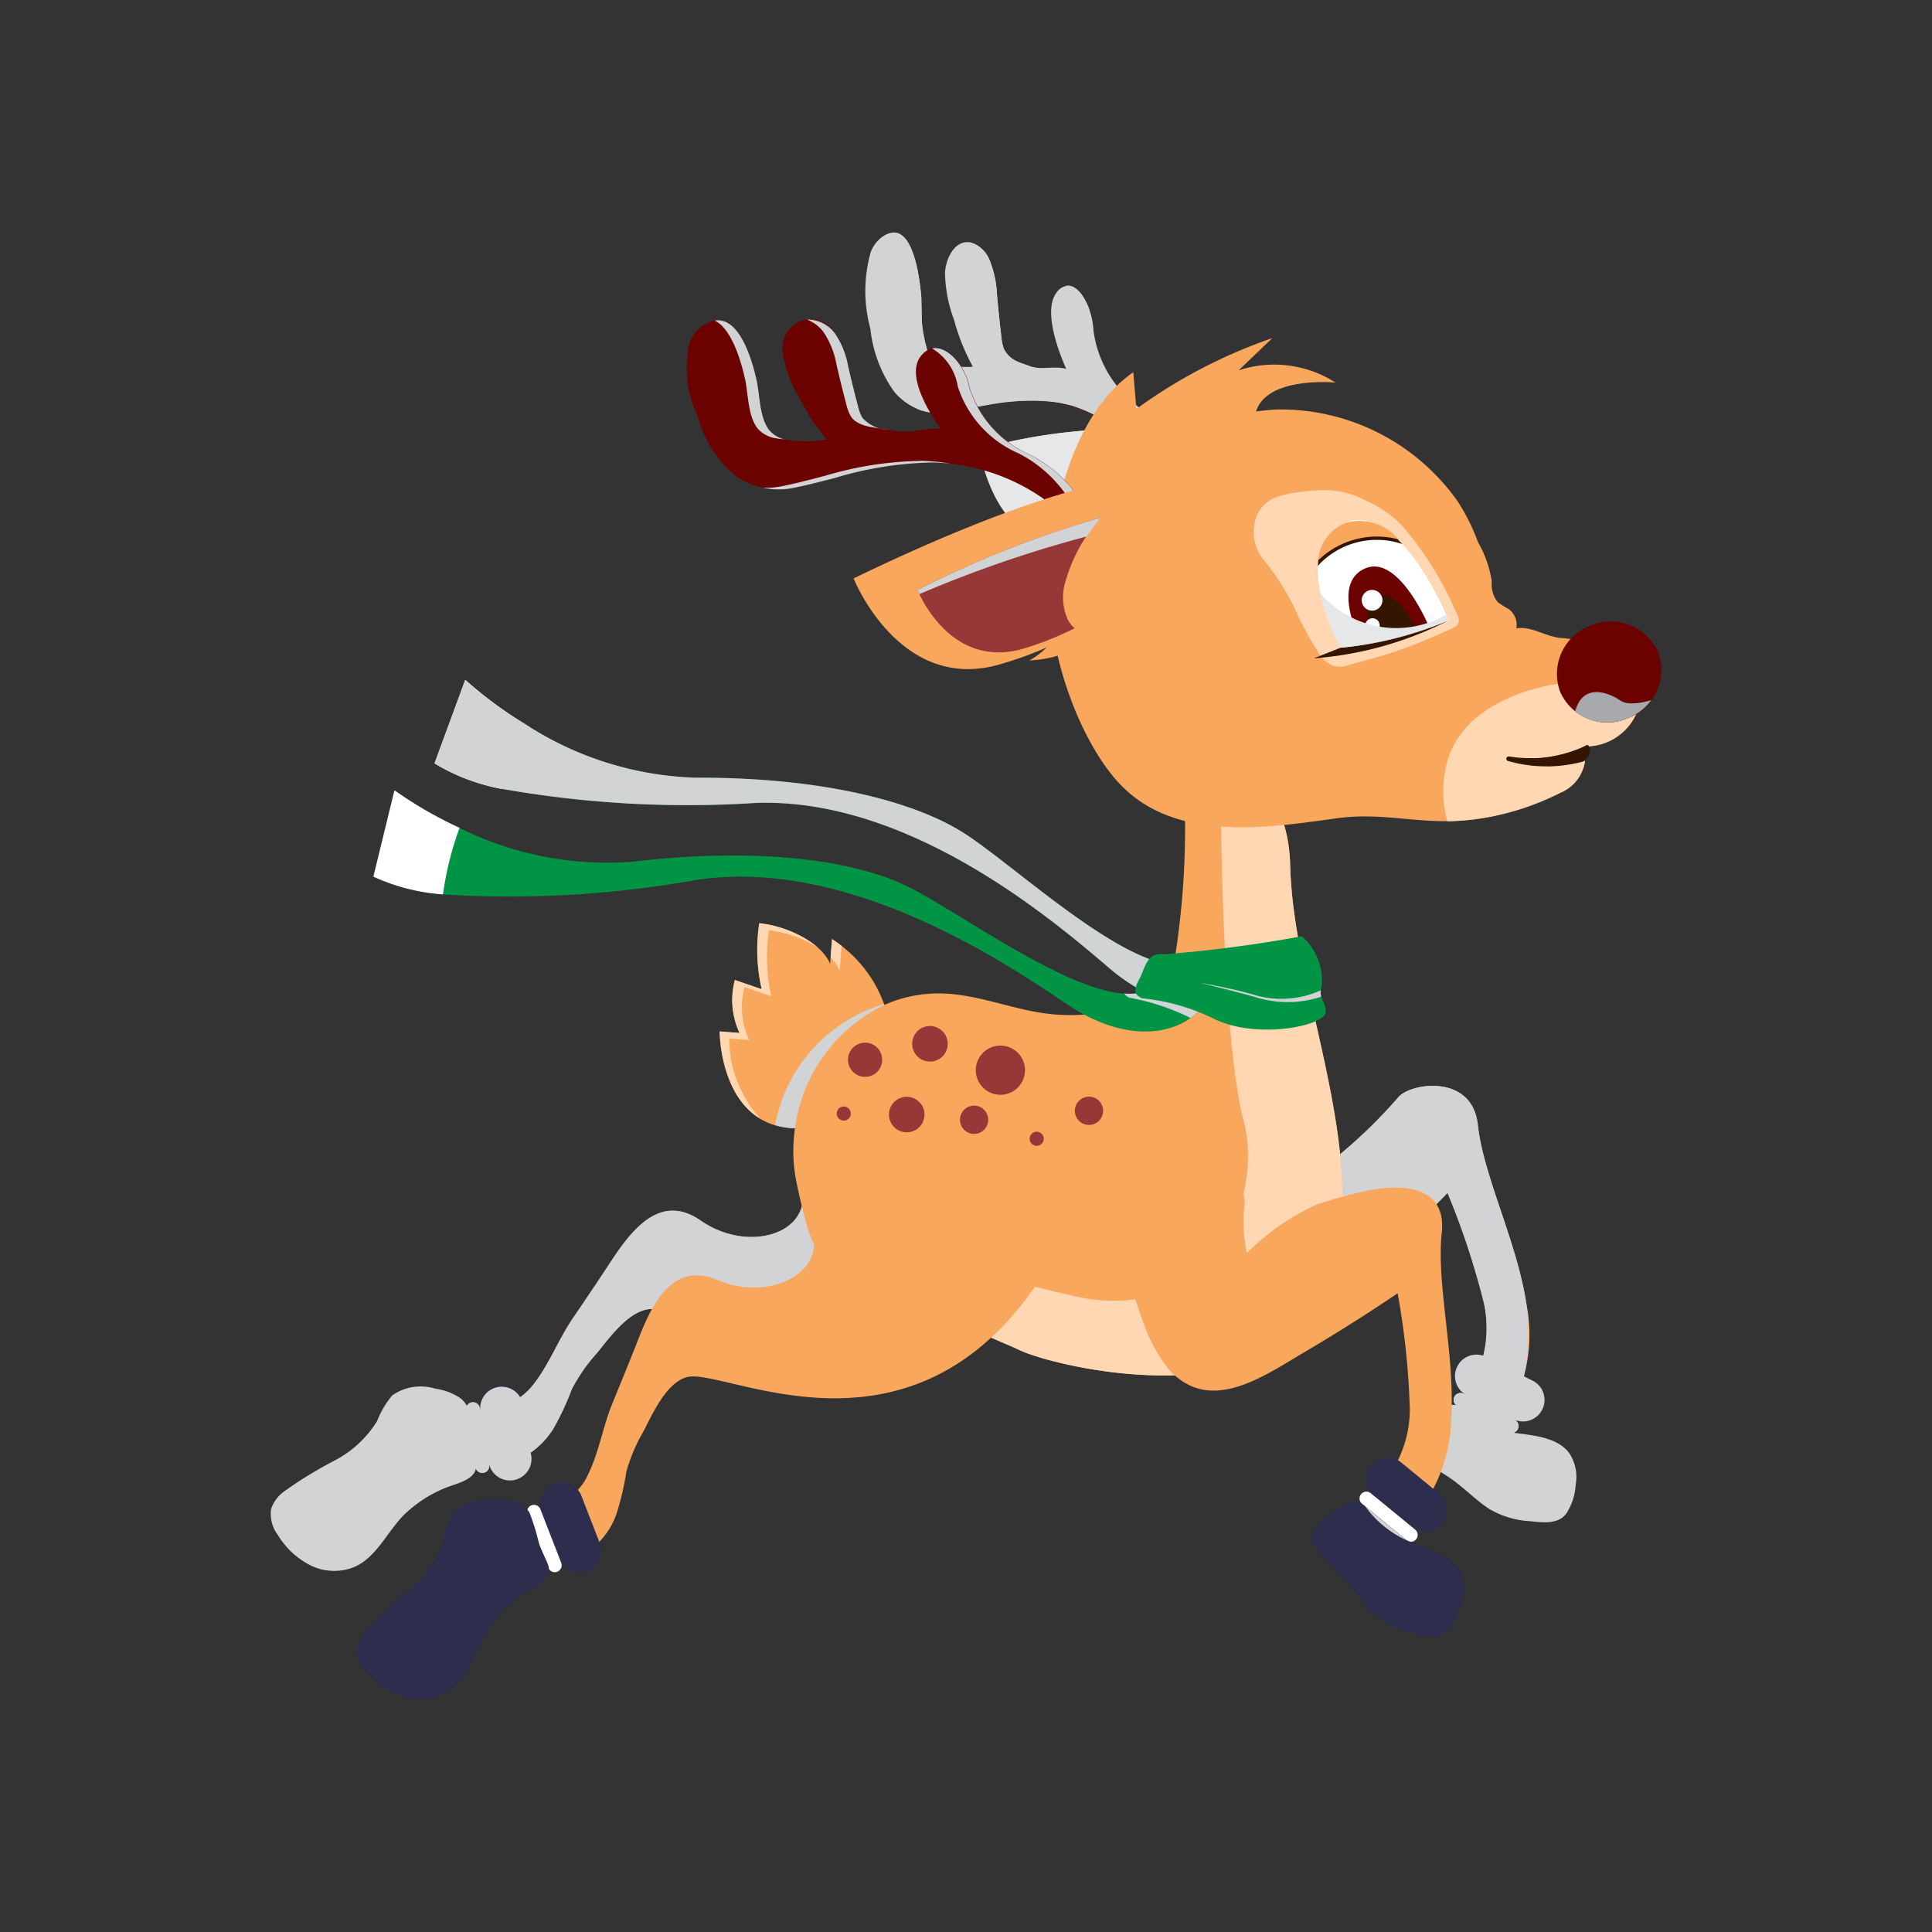 <svg xmlns="http://www.w3.org/2000/svg" xmlns:xlink="http://www.w3.org/1999/xlink" width="60" height="60" viewBox="0 0 60 60"><rect x="0" y="0" width="60" height="60" fill="#333333" stroke="none"/><defs><clipPath id="a"><rect width="43.2" height="45.557" fill="none"/></clipPath><clipPath id="c"><rect width="1.472" height="0.753" fill="none"/></clipPath><clipPath id="d"><rect width="10.201" height="13.558" fill="none"/></clipPath><clipPath id="e"><rect width="25.04" height="12.812" fill="none"/></clipPath><clipPath id="f"><rect width="24.981" height="10.094" fill="none"/></clipPath><clipPath id="g"><rect width="3.396" height="3.854" fill="none"/></clipPath><clipPath id="h"><rect width="2.294" height="0.794" fill="none"/></clipPath><clipPath id="i"><rect width="3.752" height="0.598" fill="none"/></clipPath><clipPath id="j"><rect width="8.852" height="7.695" fill="none"/></clipPath><clipPath id="k"><rect width="9.714" height="7.696" fill="none"/></clipPath><clipPath id="l"><rect width="4.346" height="3.19" fill="none"/></clipPath><clipPath id="m"><rect width="2.368" height="0.943" fill="none"/></clipPath><clipPath id="n"><rect width="3.979" height="1.687" fill="none"/></clipPath><clipPath id="o"><rect width="11.6" height="6.302" fill="none"/></clipPath><clipPath id="p"><rect width="5.691" height="2.375" fill="none"/></clipPath><clipPath id="q"><rect width="1.278" height="1.048" fill="none"/></clipPath><clipPath id="s"><rect width="60" height="60"/></clipPath></defs><g id="r" clip-path="url(#s)"><g transform="translate(8.4 7.221)"><g clip-path="url(#a)"><g clip-path="url(#a)"><path d="M17.222,117.367a1.44,1.44,0,0,0,1.548.749c.979-.286,4.66-4.117,4.66-4.117a24.081,24.081,0,0,1,1.135,3.442,3.6,3.6,0,0,1-.343,2.459l1.3.556a4.855,4.855,0,0,0,.357-3.01c-.287-1.918-1.337-3.973-1.506-5.555s-2.049-1.317-2.457-.876a15.431,15.431,0,0,1-2.864,2.577c-1.356.877-1.829,3.775-1.829,3.775" transform="translate(13.124 -84.175)" fill="#f9a75d"/><path d="M17.127,147.523l-1.4-.715a.669.669,0,1,1,.609-1.191l1.4.715a.669.669,0,0,1-.609,1.191" transform="translate(21.42 -110.693)" fill="#2d2e4d"/><path d="M20.251,151.737l-1.587-.812a.213.213,0,0,1,.194-.38l1.587.812a.213.213,0,0,1-.194.38" transform="translate(18.198 -114.479)" fill="#fff"/><path d="M12.381,152.1c-.422-.238-1.282.846-1.3,1.314-.01.215.252.4.408.5.267.18.549.332.806.527.364.275.687.6,1.069.853a2.77,2.77,0,0,0,1.265.385c.376.035.866.113,1.127-.227a1.808,1.808,0,0,0,.3-.917,1.323,1.323,0,0,0-.216-.992c-.388-.493-1.165-.531-1.73-.614a.542.542,0,0,1-.14-.018l-1.587-.812" transform="translate(24.48 -115.652)" fill="#2d2e4d"/><g transform="translate(36.977 36.506)" style="mix-blend-mode:multiply;isolation:isolate"><g clip-path="url(#c)"><path d="M21.315,153.2l-1.472-.753a3.26,3.26,0,0,0,1.472.753" transform="translate(-19.843 -152.452)" fill="#d1d3d4"/></g></g><g transform="translate(30.346 26.502)" style="mix-blend-mode:multiply;isolation:isolate"><g clip-path="url(#d)"><path d="M12.906,113.592a15.415,15.415,0,0,0,2.864-2.577c.408-.442,2.288-.706,2.457.876s1.219,3.636,1.506,5.555a5.743,5.743,0,0,1-.077,2.249l.232.118A.669.669,0,1,1,19.279,121l-.7-.357.794.406a.213.213,0,0,1,.093.287.209.209,0,0,1-.157.11h.011c.565.083,1.342.122,1.73.614a1.324,1.324,0,0,1,.216.992,1.811,1.811,0,0,1-.3.917c-.261.34-.751.263-1.127.227a2.771,2.771,0,0,1-1.265-.385c-.381-.25-.7-.577-1.068-.853-.258-.195-.539-.347-.806-.528-.156-.105-.417-.286-.408-.5.022-.468.881-1.552,1.3-1.314l.116.059-.116-.059a.213.213,0,0,1,.194-.38l.095.048a.667.667,0,0,1,.514-1.227,3.714,3.714,0,0,0,.024-1.621A24.093,24.093,0,0,0,17.285,114s-3.68,3.831-4.66,4.117a1.44,1.44,0,0,1-1.548-.75s.474-2.9,1.829-3.775m6.309,7.85a.2.2,0,0,1-.035-.01l-.2-.1.044.023.091.047.061.031a.125.125,0,0,0,.035.01m-.546-.271.047.024.131.067-.219-.112.04.021m-.234-.12-.133-.068.133.068" transform="translate(-11.077 -110.677)" fill="#d1d3d4"/></g></g><path d="M85.462,121.325c-.031,1.18-1.808,1.641-3.179.689s-2.3.54-2.924,1.486c-.347.528-.7,1.05-1.056,1.573-.437.646-.724,1.411-1.2,2.019a1.731,1.731,0,0,1-1.193.707,2.426,2.426,0,0,0,.04,1.289.593.593,0,0,0,.2.323.577.577,0,0,0,.556-.013,2.425,2.425,0,0,0,1.006-.915,8.577,8.577,0,0,0,.576-1.233,5.391,5.391,0,0,1,.785-1.124c.375-.46.987-1.321,1.651-1.362,1.242-.078,6.5,4.75,11.9-1.292s-7.157-2.146-7.157-2.146" transform="translate(-68.928 -91.333)" fill="#f9a75d"/><path d="M146.845,152l-.256-1.549a.669.669,0,1,1,1.319-.218l.256,1.549a.669.669,0,1,1-1.319.218" transform="translate(-140.073 -113.832)" fill="#2d2e4d"/><path d="M152.335,153.744l-.291-1.759a.213.213,0,1,1,.42-.07l.291,1.759a.213.213,0,0,1-.421.07" transform="translate(-145.966 -115.403)" fill="#fff"/><path d="M159.883,150.41a.736.736,0,0,0-.279-.376,1.884,1.884,0,0,0-.763-.279,1.531,1.531,0,0,0-1.329.21,2.865,2.865,0,0,0-.471.8,3.4,3.4,0,0,1-1.319,1.223,12.883,12.883,0,0,0-1.552.949,1.1,1.1,0,0,0-.42.557,1.085,1.085,0,0,0,.211.81,2.507,2.507,0,0,0,1.008.939,1.66,1.66,0,0,0,1.353.059c.686-.3,1.014-1.065,1.531-1.6a4.029,4.029,0,0,1,1.235-.83c.344-.16,1.1-.262,1.026-.772-.031-.213-.1-.437-.138-.655a7.127,7.127,0,0,0-.093-1.032" transform="translate(-153.731 -113.854)" fill="#2d2e4d"/><g transform="translate(0 28.756)" style="mix-blend-mode:multiply;isolation:isolate"><g clip-path="url(#e)"><path d="M75.86,130.975a1.1,1.1,0,0,1,.42-.557,12.851,12.851,0,0,1,1.552-.949,3.393,3.393,0,0,0,1.319-1.223,2.865,2.865,0,0,1,.471-.8,1.532,1.532,0,0,1,1.329-.21,1.884,1.884,0,0,1,.763.279.738.738,0,0,1,.23.263.212.212,0,0,1,.4.069l.146.88-.128-.774a.668.668,0,0,1,1.233-.45,2.117,2.117,0,0,0,.424-.409c.476-.608.763-1.373,1.2-2.019.354-.523.71-1.045,1.057-1.572.622-.947,1.554-2.437,2.924-1.486s3.148.49,3.179-.69c0,0,12.556-3.9,7.156,2.146s-10.656,1.214-11.9,1.292c-.664.042-1.276.9-1.651,1.362a5.382,5.382,0,0,0-.785,1.124,8.551,8.551,0,0,1-.576,1.233,2.657,2.657,0,0,1-.7.74l.01.059a.669.669,0,1,1-1.319.218l.017.105a.213.213,0,0,1-.41.11c-.069.391-.713.489-1.023.634a4.034,4.034,0,0,0-1.235.83c-.517.54-.845,1.309-1.531,1.6a1.66,1.66,0,0,1-1.353-.058,2.509,2.509,0,0,1-1.008-.939,1.085,1.085,0,0,1-.211-.81" transform="translate(-75.841 -120.088)" fill="#d1d3d4"/></g></g><path d="M60.814,65.46c3.9-.016,6.777.725,8.331,1.709s4.833,4.1,6.682,4.119,1.874.777,1.874.777c-.795.644-2.343.744-4.027-.692s-6.184-5.307-10.99-5.127a33,33,0,0,1-7.878-.44,9.823,9.823,0,0,1,.746-2,10.261,10.261,0,0,0,5.261,1.652" transform="translate(-47.625 -48.529)" fill="#009444"/><path d="M148.256,58.014a12.6,12.6,0,0,0,1.879,1.388,9.8,9.8,0,0,0-.746,2,6.235,6.235,0,0,1-2.086-.792Z" transform="translate(-142.207 -44.122)" fill="#fff"/><g transform="translate(5.095 13.892)" style="mix-blend-mode:multiply;isolation:isolate"><g clip-path="url(#f)"><path d="M55.762,58.014A12.6,12.6,0,0,0,57.641,59.4,10.263,10.263,0,0,0,62.9,61.053c3.9-.016,6.777.725,8.331,1.709s4.832,4.1,6.682,4.119,1.874.776,1.874.776c-.794.644-2.343.744-4.027-.692s-6.184-5.308-10.99-5.127a32.992,32.992,0,0,1-7.878-.44,6.235,6.235,0,0,1-2.086-.792Z" transform="translate(-54.808 -58.014)" fill="#d1d3d4"/></g></g><path d="M105.731,92.271a4,4,0,0,0-1.679-2.2l-.059.766s-.315-.958-2.2-1.259a5.449,5.449,0,0,0,.075,2.049s-.568-.192-.833-.285a2.407,2.407,0,0,0,.146,1.645l-.618-.048s-.009,3.193,2.646,3,2.52-3.663,2.52-3.663" transform="translate(-86.613 -68.125)" fill="#f9a75d"/><path d="M109.791,93.155l.618.048a2.407,2.407,0,0,1-.145-1.646c.265.094.833.285.833.285a5.449,5.449,0,0,1-.075-2.049,3.961,3.961,0,0,1,1.5.517,3.5,3.5,0,0,0-1.8-.737,5.45,5.45,0,0,0,.075,2.049s-.568-.192-.833-.285a2.406,2.406,0,0,0,.145,1.645l-.618-.047s-.005,1.95,1.26,2.71a3.733,3.733,0,0,1-.963-2.49" transform="translate(-95.541 -68.125)" fill="#ffd7b3"/><path d="M106.361,92.616l.059-.766.063.043a4.255,4.255,0,0,0-.36-.262l-.044.575a1.221,1.221,0,0,1,.282.411" transform="translate(-88.684 -69.689)" fill="#ffd7b3"/><path d="M57.81,88.117c-1.456,3.246-6.785,2.456-8.863,1.817-.02-.031-.04-.031-.059-.019a5.362,5.362,0,0,1-.757-.326,46.986,46.986,0,0,0-4.439-1.656,3.009,3.009,0,0,1-1.908-2.02c-.12-.42-.237-.888-.344-1.413-.581-2.846,1.551-5.967,4.578-5.851,1.132.043,2.2.524,3.332.639,1.563.161,3.653-.284,3.887-2.029a25.784,25.784,0,0,0,.27-4.213s1.438-1.1,2.409-.56l.043.025a.463.463,0,0,1,.043.028,1.191,1.191,0,0,1,.2.176c.014.014.026.028.039.044l.036.045a.358.358,0,0,1,.029.039,1.807,1.807,0,0,1,.2.361c.012.03.026.062.037.094s.024.065.035.1.023.069.033.105.021.072.03.111.019.076.028.117c.026.121.047.25.065.39.005.046.011.093.016.142.009.1.017.2.022.307,0,.054,0,.109.006.165,0,.1.007.209.014.315.229,4.065,2.725,9.253,1.011,13.071" transform="translate(-25.107 -55.015)" fill="#f9a75d"/><path d="M95.6,112.6a.552.552,0,1,1,.508.593.552.552,0,0,1-.508-.593" transform="translate(-76.391 -85.25)" fill="#963838"/><path d="M92.581,103.429a.552.552,0,1,1,.508.592.552.552,0,0,1-.508-.592" transform="translate(-72.651 -78.275)" fill="#963838"/><path d="M87.324,113.643a.439.439,0,1,1,.4.471.439.439,0,0,1-.4-.471" transform="translate(-65.91 -86.122)" fill="#963838"/><path d="M72.424,112.479a.439.439,0,1,1,.4.471.439.439,0,0,1-.4-.471" transform="translate(-47.442 -85.237)" fill="#963838"/><path d="M105.138,113.547a.219.219,0,1,1,.2.236.219.219,0,0,1-.2-.236" transform="translate(-87.552 -86.203)" fill="#963838"/><path d="M80.118,116.819a.219.219,0,1,1,.2.236.219.219,0,0,1-.2-.236" transform="translate(-56.541 -88.692)" fill="#963838"/><path d="M82.554,106.155a.764.764,0,1,1,.7.82.764.764,0,0,1-.7-.82" transform="translate(-60.647 -80.199)" fill="#963838"/><path d="M101.074,105.56a.531.531,0,1,1,.489.57.532.532,0,0,1-.489-.57" transform="translate(-83.137 -79.91)" fill="#963838"/><g transform="translate(15.673 23.961)" style="mix-blend-mode:multiply;isolation:isolate"><g clip-path="url(#g)"><path d="M104.17,100.089l-.009-.026a4.826,4.826,0,0,0-3.387,3.76,2.42,2.42,0,0,0,.618.094,4.976,4.976,0,0,1,2.778-3.828" transform="translate(-100.774 -100.063)" fill="#d1d3d4"/></g></g><path d="M52.373,88.59c-1.456,3.246-6.785,2.456-8.863,1.817-.02-.006-.04-.012-.059-.019a4.028,4.028,0,0,1-.636-.245c-.058-.031-1.448-.62-1.471-.644.093-.122.1-1.53.177-1.707.372.055,2.943.705,3.377.783,3.986.714,5.641-3.065,4.995-5.5s-.7-9.272-.7-9.272l1.286-.846.043.025a.463.463,0,0,1,.043.028,1.191,1.191,0,0,1,.2.176c.014.014.027.03.039.044l.036.045a.357.357,0,0,1,.029.039,1.807,1.807,0,0,1,.2.361c.012.03.026.062.037.094s.024.065.035.1.023.069.033.105.021.072.03.111.019.076.028.117c.026.121.047.25.065.39.005.046.011.093.016.142.009.1.017.2.022.306,0,.054,0,.109.006.165,0,.1.007.209.014.315.229,4.065,2.725,9.253,1.011,13.071" transform="translate(-19.671 -55.487)" fill="#ffd7b3"/><path d="M66.021,78.257c3.87-.455,6.815-.044,8.471.759s5.264,3.529,7.1,3.339,1.95.56,1.95.56c-.717.73-2.244,1-4.079-.233s-6.743-4.576-11.5-3.855a33,33,0,0,1-7.877.451,9.812,9.812,0,0,1,.517-2.068,10.258,10.258,0,0,0,5.413,1.048" transform="translate(-54.735 -58.721)" fill="#009444"/><path d="M156.54,72.336a12.589,12.589,0,0,0,2.023,1.167,9.81,9.81,0,0,0-.516,2.068,6.229,6.229,0,0,1-2.162-.552Z" transform="translate(-152.69 -55.015)" fill="#fff"/><g transform="translate(26.517 23.603)" style="mix-blend-mode:multiply;isolation:isolate"><g clip-path="url(#h)"><path d="M60.435,98.6c1.84-.19,1.95.56,1.95.56a1.851,1.851,0,0,1-.238.2,7.01,7.01,0,0,0-1.9-.629.369.369,0,0,1-.161-.131,2.024,2.024,0,0,0,.344,0" transform="translate(-60.091 -98.57)" fill="#d1d3d4"/></g></g><path d="M48.739,91.258a1.831,1.831,0,0,1,.622,1.527c-.121.455.125.425.118.839s-2.135.861-3.467.2a6.5,6.5,0,0,0-2.225-.636c-.3-.12-.242-.318-.08-.619s.228-.834.734-.746a40.725,40.725,0,0,0,4.3-.562" transform="translate(-16.713 -69.406)" fill="#009444"/><g transform="translate(28.881 23.304)" style="mix-blend-mode:multiply;isolation:isolate"><g clip-path="url(#i)"><path d="M47.881,97.748a3.332,3.332,0,0,1-2.023.019c-.5-.148-1.729-.448-1.729-.448s.795.129,1.589.347a2.971,2.971,0,0,0,2.148-.116h0a.5.5,0,0,0,.015.2" transform="translate(-44.129 -97.319)" fill="#d1d3d4"/></g></g><path d="M83.314,121.878c.212,1.161-1.433,1.977-2.97,1.327s-2.143,1-2.557,2.055c-.231.588-.472,1.171-.711,1.756-.3.722-.419,1.53-.761,2.222a1.73,1.73,0,0,1-1.022.936,2.424,2.424,0,0,0,.3,1.253.6.6,0,0,0,.259.276.577.577,0,0,0,.541-.127,2.426,2.426,0,0,0,.8-1.1,8.562,8.562,0,0,0,.31-1.325,5.388,5.388,0,0,1,.538-1.261c.273-.528.7-1.495,1.337-1.672,1.2-.331,7.335,3.315,11.38-3.706s-7.445-.632-7.445-.632" transform="translate(-66.451 -90.67)" fill="#f9a75d"/><path d="M138.1,164.57l-.569-1.463a.669.669,0,1,1,1.246-.484l.569,1.463a.669.669,0,0,1-1.246.484" transform="translate(-129.109 -123.357)" fill="#2d2e4d"/><path d="M143.315,166.97l-.646-1.662a.213.213,0,0,1,.4-.154l.646,1.662a.213.213,0,0,1-.4.154" transform="translate(-134.686 -125.503)" fill="#fff"/><path d="M149.654,164.7a.735.735,0,0,0-.35-.311,1.88,1.88,0,0,0-.8-.117,1.532,1.532,0,0,0-1.258.479,2.871,2.871,0,0,0-.3.883,3.4,3.4,0,0,1-1.04,1.468,12.835,12.835,0,0,0-1.325,1.247,1.1,1.1,0,0,0-.3.631,1.084,1.084,0,0,0,.373.749,2.507,2.507,0,0,0,1.179.712,1.66,1.66,0,0,0,1.336-.22c.611-.431.774-1.251,1.17-1.885a4.036,4.036,0,0,1,1.038-1.066c.3-.227,1.024-.483.846-.966-.074-.2-.19-.407-.27-.613a7.116,7.116,0,0,0-.3-.991" transform="translate(-141.605 -124.935)" fill="#2d2e4d"/><path d="M71.948,7.6A5.112,5.112,0,0,0,68.7,5.279a7.19,7.19,0,0,0-2.521.134c-.379.067-.758.141-1.139.179a1.688,1.688,0,0,1-1.41-.63,4.08,4.08,0,0,1-.752-1.956,4.442,4.442,0,0,1,.006-2.4,1.052,1.052,0,0,1,.331-.454c.928-.687,1.175,1.1,1.244,1.877a4.736,4.736,0,0,0,.2,1.673.774.774,0,0,0,.413.341,2.4,2.4,0,0,0,.994.121,6.526,6.526,0,0,1-.584-1.453,4.412,4.412,0,0,1-.28-1.469c.029-.423.25-.855.582-.933.316-.074.632.195.794.544A3.248,3.248,0,0,1,66.8,1.927q.059.649.134,1.295a1.614,1.614,0,0,0,.078.386c.135.354.541.431.808.536.356.139.767-.018,1.136.091,0,0-.8-1.685-.314-2.355s1.106.248,1.158,1.165a3.548,3.548,0,0,0,1.344,2.336,4.1,4.1,0,0,1,1.249,1.953c.173.609-.445.265-.445.265" transform="translate(-44.24 0)" fill="#6b0200"/><g transform="translate(19.332 0.001)" style="mix-blend-mode:multiply;isolation:isolate"><g clip-path="url(#j)"><path d="M94.335,1.941a4.735,4.735,0,0,0,.2,1.673.774.774,0,0,0,.413.342,1.9,1.9,0,0,0,.217.064.759.759,0,0,1-.341-.311,4.742,4.742,0,0,1-.2-1.673c-.059-.664-.249-2.069-.885-2.028.408.324.547,1.383.6,1.933" transform="translate(-93.739 -0.006)" fill="#d1d3d4"/><path d="M83.019,1.709a3.254,3.254,0,0,1,.23,1.072q.058.649.134,1.295a1.6,1.6,0,0,0,.078.386c.135.354.541.431.808.536a.793.793,0,0,0,.12.035.917.917,0,0,1-.639-.476,1.623,1.623,0,0,1-.078-.386q-.076-.646-.134-1.295a3.244,3.244,0,0,0-.23-1.072.866.866,0,0,0-.673-.556,1.088,1.088,0,0,1,.385.461" transform="translate(-80.308 -0.951)" fill="#d1d3d4"/><path d="M80.607,21.442a7.191,7.191,0,0,0-2.521.135c-.379.067-.757.141-1.139.178a1.406,1.406,0,0,1-.445-.029,1.471,1.471,0,0,0,.734.124c.381-.038.76-.112,1.139-.179a7.189,7.189,0,0,1,2.521-.135,4.236,4.236,0,0,1,.423.1,4.227,4.227,0,0,0-.712-.194" transform="translate(-75.771 -16.26)" fill="#d1d3d4"/><path d="M66.131,12.576a4.1,4.1,0,0,0-1.249-1.953,3.548,3.548,0,0,1-1.344-2.336c-.04-.719-.428-1.437-.829-1.393a1.887,1.887,0,0,1,.54,1.3,3.549,3.549,0,0,0,1.344,2.336,4.1,4.1,0,0,1,1.249,1.953c.086.3-.023.369-.155.361.016.009.614.335.444-.266" transform="translate(-57.31 -5.243)" fill="#d1d3d4"/></g></g><g transform="translate(18.47)" style="mix-blend-mode:multiply;isolation:isolate"><g clip-path="url(#k)"><path d="M62.876,3.007a4.445,4.445,0,0,1,.006-2.4,1.054,1.054,0,0,1,.332-.454c.679-.5.993.32,1.14,1.1v.007c.021.112.039.223.053.329v0c.007.05.013.1.019.147,0,.007,0,.014,0,.02.005.045.01.088.014.13,0,.007,0,.013,0,.02,0,.042.008.082.011.12.03.342,0,.805.054,1.2q.014.1.036.192c.009.039.02.076.032.113a.964.964,0,0,0,.074.17.735.735,0,0,0,.077.11c.01.012.021.022.032.033a.732.732,0,0,0,.059.057l.043.033c.019.014.038.027.058.039l.05.028a.814.814,0,0,0,.093.043,2.4,2.4,0,0,0,.994.121,6.515,6.515,0,0,1-.584-1.453,4.4,4.4,0,0,1-.28-1.469c.029-.423.25-.855.582-.933A.465.465,0,0,1,65.9.3h0a.5.5,0,0,1,.108.016c.013,0,.025.009.037.013a.593.593,0,0,1,.069.026c.014.007.028.015.042.023a.694.694,0,0,1,.061.037l.041.031c.019.015.038.031.056.048l.037.036c.018.019.035.038.052.059l.032.039c.018.023.034.048.051.073l.024.037a1.257,1.257,0,0,1,.063.119,3.242,3.242,0,0,1,.23,1.072q.058.649.134,1.295a1.6,1.6,0,0,0,.078.386.566.566,0,0,0,.044.089l.01.017a.574.574,0,0,0,.054.073l.011.012a.668.668,0,0,0,.06.057l.01.009a.82.82,0,0,0,.073.052l.017.011c.026.016.052.031.079.044l0,0c.027.013.054.025.081.037l.016.007.084.033.014.005.083.029c.06.021.117.04.169.06.356.139.767-.018,1.135.091,0,0-.8-1.685-.314-2.355a.488.488,0,0,1,.329-.227.321.321,0,0,1,.069,0h.011a.4.4,0,0,1,.136.046l.01.005a.556.556,0,0,1,.065.043l.006.005c.02.016.04.034.06.053l.007.007c.02.02.04.043.06.066l.009.012c.019.023.037.048.055.074l0,0c.018.027.036.056.053.085l.01.017c.017.03.034.061.05.094h0c.016.032.03.066.045.1l.009.021c.014.034.027.069.04.1l0,.015c.011.032.022.065.032.1l.006.021c.011.037.02.074.029.112l.005.023c.008.035.015.07.021.106l0,.015c.007.039.012.078.017.117l0,.026c0,.04.008.08.01.12a2.334,2.334,0,0,0,.092.519q.025.086.056.172c.02.057.043.114.067.17s.049.112.076.167.055.109.085.163a4.018,4.018,0,0,0,.3.457q.053.071.108.139c.073.09.148.174.224.252a2.858,2.858,0,0,0,.34.3,3.054,3.054,0,0,1,.7.78,4.818,4.818,0,0,1,.422.8,3.628,3.628,0,0,1,.129.369.96.96,0,0,1,.023.1c0,.008,0,.014,0,.021a.5.5,0,0,1,.005.062c0,.007,0,.011,0,.017a.271.271,0,0,1-.006.047s0,.008,0,.012a.163.163,0,0,1-.015.036l-.006.007a.124.124,0,0,1-.024.026l-.006,0a.147.147,0,0,1-.032.017h-.006a.179.179,0,0,1-.038.008H72.28a.319.319,0,0,1-.043,0h0l-.046-.006h0l-.046-.011h0l-.045-.014h0l-.041-.016h0l-.034-.015,0,0-.026-.012,0,0L71.957,7.6l-.006,0h0a5.219,5.219,0,0,0-2.827-2.222q-.1-.028-.2-.052l-.01,0c-.07-.017-.141-.032-.214-.045a4.245,4.245,0,0,0-.63-.063,8.169,8.169,0,0,0-1.578.143l-.313.054c-.189.034-.379.069-.568.1s-.38.059-.571.078a1.359,1.359,0,0,1-.19.005c-.031,0-.062-.007-.094-.01s-.062-.005-.093-.011-.078-.018-.117-.028c-.022-.006-.045-.01-.067-.017-.04-.012-.08-.028-.12-.044-.018-.007-.036-.012-.054-.02h0a1.934,1.934,0,0,1-.68-.506,4.079,4.079,0,0,1-.752-1.956" transform="translate(-62.711 0)" fill="#d1d3d4"/></g></g><path d="M74.712,25.479a17.069,17.069,0,0,0-4.346.632s.349,1.927,1.4,2.5,2.948-3.129,2.948-3.129" transform="translate(-48.362 -19.378)" fill="#f9a75d"/><g transform="translate(22.004 6.101)" style="mix-blend-mode:multiply;isolation:isolate"><g clip-path="url(#l)"><path d="M74.712,25.479a17.069,17.069,0,0,0-4.346.632s.349,1.927,1.4,2.5,2.948-3.129,2.948-3.129" transform="translate(-70.366 -25.479)" fill="#e6e7e8"/></g></g><path d="M18.23,34.784c-3.43,1.632-4.735.5-7.022.821s-5.065.725-6.757-1.119-3.116-6.66-1.256-8.814a9.612,9.612,0,0,1,6.159-2.766,6.735,6.735,0,0,1,5.634,2.85,6.294,6.294,0,0,1,.634,1.27,3.515,3.515,0,0,1,.428,1.218.891.891,0,0,0,.184.645,3.087,3.087,0,0,0,.344.217.614.614,0,0,1,.235.594c.487-.067.891.254,1.369.3,2.506.221,2.95,1.318,2.337,2.4a1.718,1.718,0,0,1-1.595.971,1.256,1.256,0,0,1-.695,1.42" transform="translate(21.879 -17.41)" fill="#f9a75d"/><path d="M2.371,59.777c.344-2.265,3.264-2.742,3.833-2.762l2.15-.434a1.329,1.329,0,0,1-.064,1.435,1.718,1.718,0,0,1-1.595.971A1.256,1.256,0,0,1,6,60.407a8.09,8.09,0,0,1-3.559.908,3.4,3.4,0,0,1-.071-1.538" transform="translate(34.108 -43.032)" fill="#ffd7b3"/><path d="M3.154,51.408a1.6,1.6,0,0,0-2.1-.821,1.6,1.6,0,0,0-.941,2.054,1.6,1.6,0,0,0,2.1.821,1.6,1.6,0,0,0,.941-2.054" transform="translate(39.939 -38.378)" fill="#6b0200"/><g transform="translate(40.513 14.268)" style="mix-blend-mode:multiply;isolation:isolate"><g clip-path="url(#m)"><path d="M2.75,59.856c.279.2.946-.014.951-.015a1.7,1.7,0,0,1-.73.562A1.659,1.659,0,0,1,1.333,60.2c.261-.967,1.137-.544,1.417-.34" transform="translate(-1.333 -59.586)" fill="#a7a9ac"/></g></g><path d="M9.284,66.89a.073.073,0,0,1,.082-.063h.005l.11.015a2.9,2.9,0,0,0,.29.029c.06,0,.125.009.194.008s.141,0,.216,0,.152-.006.23-.016.157-.015.235-.03a3.993,3.993,0,0,0,.454-.1,3.823,3.823,0,0,0,.382-.126c.11-.041.2-.083.256-.112a.166.166,0,0,1,.068-.024c.017,0,.033.025.041.039a.2.2,0,0,1,.026.059.264.264,0,0,1,0,.125.619.619,0,0,1-.062.156.274.274,0,0,1-.1.112l-.031.016a.414.414,0,0,1-.072.022,4.175,4.175,0,0,1-.432.087,4.277,4.277,0,0,1-.5.046c-.085.006-.17,0-.254,0s-.165-.009-.245-.012-.155-.017-.227-.025-.14-.021-.2-.032c-.125-.021-.226-.048-.3-.067l-.112-.028a.073.073,0,0,1-.054-.08" transform="translate(29.097 -50.555)" fill="#341501"/><path d="M32.334,37.752a16.593,16.593,0,0,1-1.631.662c-.316.108-.648.2-.975.292-.157.042-.315.081-.471.126a.848.848,0,0,1-.448.048.963.963,0,0,1-.486-.378,11.745,11.745,0,0,1-.8-1.5,7.727,7.727,0,0,0-.928-1.43,1.361,1.361,0,0,1-.228-1.318c.207-.549.661-.677,1.184-.76a5.326,5.326,0,0,1,1.074-.081,2.738,2.738,0,0,1,1.155.325,3.859,3.859,0,0,1,.979.637l.076.076.01.01c.032.032.063.064.094.1a10.531,10.531,0,0,1,1.7,2.792.247.247,0,0,1-.122.316l-.185.087" transform="translate(4.247 -25.408)" fill="#ffd7b3"/><path d="M31.669,40.412a11.094,11.094,0,0,1-3.354.851s-1.656-3.038.08-3.848,3.274,3,3.274,3" transform="translate(4.922 -28.369)" fill="#fff"/><path d="M30.581,43.4c-1,.466-.193,2.119-.067,2.365a11.593,11.593,0,0,0,2.091-.533c-.122-.286-1.02-2.3-2.025-1.832" transform="translate(3.39 -32.957)" fill="#6b0200"/><path d="M31.979,47.07c-.584.272-.181,1.193-.062,1.435a11.686,11.686,0,0,0,1.307-.333c-.122-.276-.654-1.378-1.245-1.1" transform="translate(2.392 -35.766)" fill="#341501"/><path d="M36.222,46.8a.322.322,0,1,1,.427.155.322.322,0,0,1-.427-.155" transform="translate(-2.302 -35.242)" fill="#fff"/><path d="M36.568,50.346a.224.224,0,1,1,.3.108.225.225,0,0,1-.3-.108" transform="translate(-2.547 -38.048)" fill="#fff"/><path d="M31.8,50.291a11.094,11.094,0,0,1-3.354.851l-.84.331A10.934,10.934,0,0,0,31.8,50.291" transform="translate(4.794 -38.249)" fill="#341501"/><path d="M36.489,37.963a1.528,1.528,0,0,0-1.754-.547,1.362,1.362,0,0,0-.784,1.22,2.553,2.553,0,0,1,2.538-.673" transform="translate(-1.419 -28.37)" fill="#f9a75d"/><path d="M36.1,39.534a2.612,2.612,0,0,0-2.458.655c-.007.06-.011.122-.014.184l.046-.06a2.482,2.482,0,0,1,2.481-.656l.094.029c-.049-.052-.1-.1-.149-.152" transform="translate(-1.1 -30.012)" fill="#341501"/><g transform="translate(32.612 11.206)" style="mix-blend-mode:multiply;isolation:isolate"><g clip-path="url(#n)"><path d="M27.6,46.8a3.1,3.1,0,0,0,3.662.785c.083-.039.163-.081.241-.126.03.069.052.12.065.149l0,.008.006.014,0,.006a11.094,11.094,0,0,1-3.354.851A7.151,7.151,0,0,1,27.6,46.8" transform="translate(-27.601 -46.799)" fill="#e6e7e8"/></g></g><path d="M42.28,18.961s.45-2.884,2.339-4.189l.094,1.141a16.024,16.024,0,0,1,4.222-2.2l-1.044,1a3.531,3.531,0,0,1,3.008.38s-2.168-.213-2.477.933S45.85,18.2,45.85,18.2l-3.115,1.261Z" transform="translate(-17.823 -10.433)" fill="#f9a75d"/><path d="M86.27,17.532a6.239,6.239,0,0,0-4.21-1.806,11.02,11.02,0,0,0-3.054.471c-.454.116-.907.239-1.367.327a2.333,2.333,0,0,1-1.786-.418,3.549,3.549,0,0,1-1.13-1.79,3.476,3.476,0,0,1-.256-2.322,1.076,1.076,0,0,1,.354-.484c1.054-.79,1.551.906,1.72,1.647.108.475.086,1.217.422,1.592a.932.932,0,0,0,.54.275,3.662,3.662,0,0,0,1.223-.018,5.68,5.68,0,0,1-.87-1.326,3.532,3.532,0,0,1-.5-1.384.876.876,0,0,1,1.633-.562,2.622,2.622,0,0,1,.4,1.006q.142.62.305,1.235a1.3,1.3,0,0,0,.137.363c.2.324.706.344,1.043.409.449.086.932-.121,1.392-.066,0,0-1.162-1.522-.641-2.236s1.374.09,1.537.971a3.406,3.406,0,0,0,1.892,2.078,4.029,4.029,0,0,1,1.734,1.72c.277.566-.513.317-.513.317" transform="translate(-61.446 -8.582)" fill="#6b0200"/><g transform="translate(13.796 2.702)" style="mix-blend-mode:multiply;isolation:isolate"><g clip-path="url(#o)"><path d="M114.67,13.179c.108.475.086,1.217.422,1.592a.937.937,0,0,0,.54.275,2.731,2.731,0,0,0,.271.033.887.887,0,0,1-.449-.255c-.336-.375-.314-1.117-.422-1.592-.144-.635-.53-1.968-1.3-1.843.532.258.817,1.264.937,1.79" transform="translate(-113.733 -11.358)" fill="#d1d3d4"/><path d="M100.7,11.682a2.626,2.626,0,0,1,.4,1.006q.142.62.305,1.235a1.29,1.29,0,0,0,.137.363c.2.324.706.344,1.043.409a1.168,1.168,0,0,0,.15.017,1.138,1.138,0,0,1-.83-.374,1.291,1.291,0,0,1-.137-.363q-.163-.615-.305-1.235a2.622,2.622,0,0,0-.4-1.006,1.046,1.046,0,0,0-.88-.447,1.167,1.167,0,0,1,.518.394" transform="translate(-97.317 -11.285)" fill="#d1d3d4"/><path d="M97.092,29.605a11.027,11.027,0,0,0-3.054.471c-.454.116-.907.239-1.367.327a2.163,2.163,0,0,1-.545.032,2.22,2.22,0,0,0,.908.02c.46-.088.913-.211,1.367-.327a11.018,11.018,0,0,1,3.054-.471c.181.006.356.019.526.039a6.25,6.25,0,0,0-.888-.091" transform="translate(-90.636 -25.216)" fill="#d1d3d4"/><path d="M79.138,20.03A4.029,4.029,0,0,0,77.4,18.31a3.4,3.4,0,0,1-1.892-2.078c-.128-.69-.679-1.332-1.162-1.235a1.688,1.688,0,0,1,.8,1.183,3.4,3.4,0,0,0,1.892,2.078,4.029,4.029,0,0,1,1.734,1.72c.137.281.012.361-.149.37.02.006.785.241.511-.318" transform="translate(-67.597 -14.1)" fill="#d1d3d4"/></g></g><path d="M67.656,34.8c4.986-2.415,7.789-3.063,8.885-3.163a13.7,13.7,0,0,0-1.008,1.035,5.322,5.322,0,0,0-1.349,2.407,1.685,1.685,0,0,0,.113.992,1.121,1.121,0,0,0,.331.382,11.149,11.149,0,0,1-2.376,1c-3.157.972-4.6-2.649-4.6-2.649" transform="translate(-49.542 -24.06)" fill="#f9a75d"/><path d="M72.723,39.232a31.74,31.74,0,0,1,5.691-2.247,4.953,4.953,0,0,0-1.143,2.161,1.685,1.685,0,0,0,.113.992.919.919,0,0,0,.217.282,9.884,9.884,0,0,1-1.507.607c-2.373.761-3.37-1.795-3.37-1.795" transform="translate(-52.628 -28.129)" fill="#963838"/><g transform="translate(20.095 8.856)" style="mix-blend-mode:multiply;isolation:isolate"><g clip-path="url(#p)"><path d="M72.78,39.361c-.038-.08-.057-.128-.057-.128a31.7,31.7,0,0,1,5.691-2.247q-.24.295-.436.583a37.826,37.826,0,0,0-5.2,1.792" transform="translate(-72.723 -36.986)" fill="#d1d3d4"/></g></g><path d="M76.385,53.047a2.562,2.562,0,0,1-.694.577,3.449,3.449,0,0,0,1.4-.354c.46-.31-.7-.223-.7-.223" transform="translate(-52.118 -40.336)" fill="#f9a75d"/><path d="M28.418,127.258c.029.035.059.069.09.1,1.262,1.372,2.916.183,4.154-.546.993-.584,1.968-1.2,2.924-1.845a24.1,24.1,0,0,1,.378,3.6,3.6,3.6,0,0,1-.857,2.33l1.153.819a4.856,4.856,0,0,0,.988-2.866c.126-1.936-.463-4.167-.293-5.748.156-1.391-1.07-1.541-2.153-1.353a13.555,13.555,0,0,0-1.736.463,7.293,7.293,0,0,0-2.164,1.508,4.663,4.663,0,0,1-.067-1.535c-.011-.515-.262-1.118-.773-1.19a1.373,1.373,0,0,0-.848.27,4.968,4.968,0,0,0-1.559,1.222c-.777,1.051-.384,2.248.021,3.345a4.762,4.762,0,0,0,.741,1.417" transform="translate(-0.581 -92.023)" fill="#f9a75d"/><path d="M29.191,161.016l-1.214-.995a.669.669,0,0,1,.848-1.034l1.214.995a.669.669,0,0,1-.848,1.034" transform="translate(6.276 -120.801)" fill="#2d2e4d"/><path d="M33.08,164.811l-1.379-1.13a.213.213,0,1,1,.27-.33l1.379,1.13a.213.213,0,1,1-.27.33" transform="translate(2.199 -124.199)" fill="#fff"/><path d="M27.14,164.66c-.362-.322-1.432.555-1.552,1.008-.055.208.162.44.292.576.222.233.465.441.676.687.3.346.544.735.863,1.06a2.773,2.773,0,0,0,1.155.645c.36.114.823.294,1.149.017a1.811,1.811,0,0,0,.49-.832,1.323,1.323,0,0,0,0-1.015c-.275-.564-1.026-.766-1.56-.967a.545.545,0,0,1-.133-.047l-1.379-1.13" transform="translate(6.76 -125.179)" fill="#2d2e4d"/><g transform="translate(34.001 39.564)" style="mix-blend-mode:multiply;isolation:isolate"><g clip-path="url(#q)"><path d="M34.356,166.273l-1.278-1.048a3.259,3.259,0,0,0,1.278,1.048" transform="translate(-33.078 -165.225)" fill="#d1d3d4"/></g></g></g></g></g></g></svg>